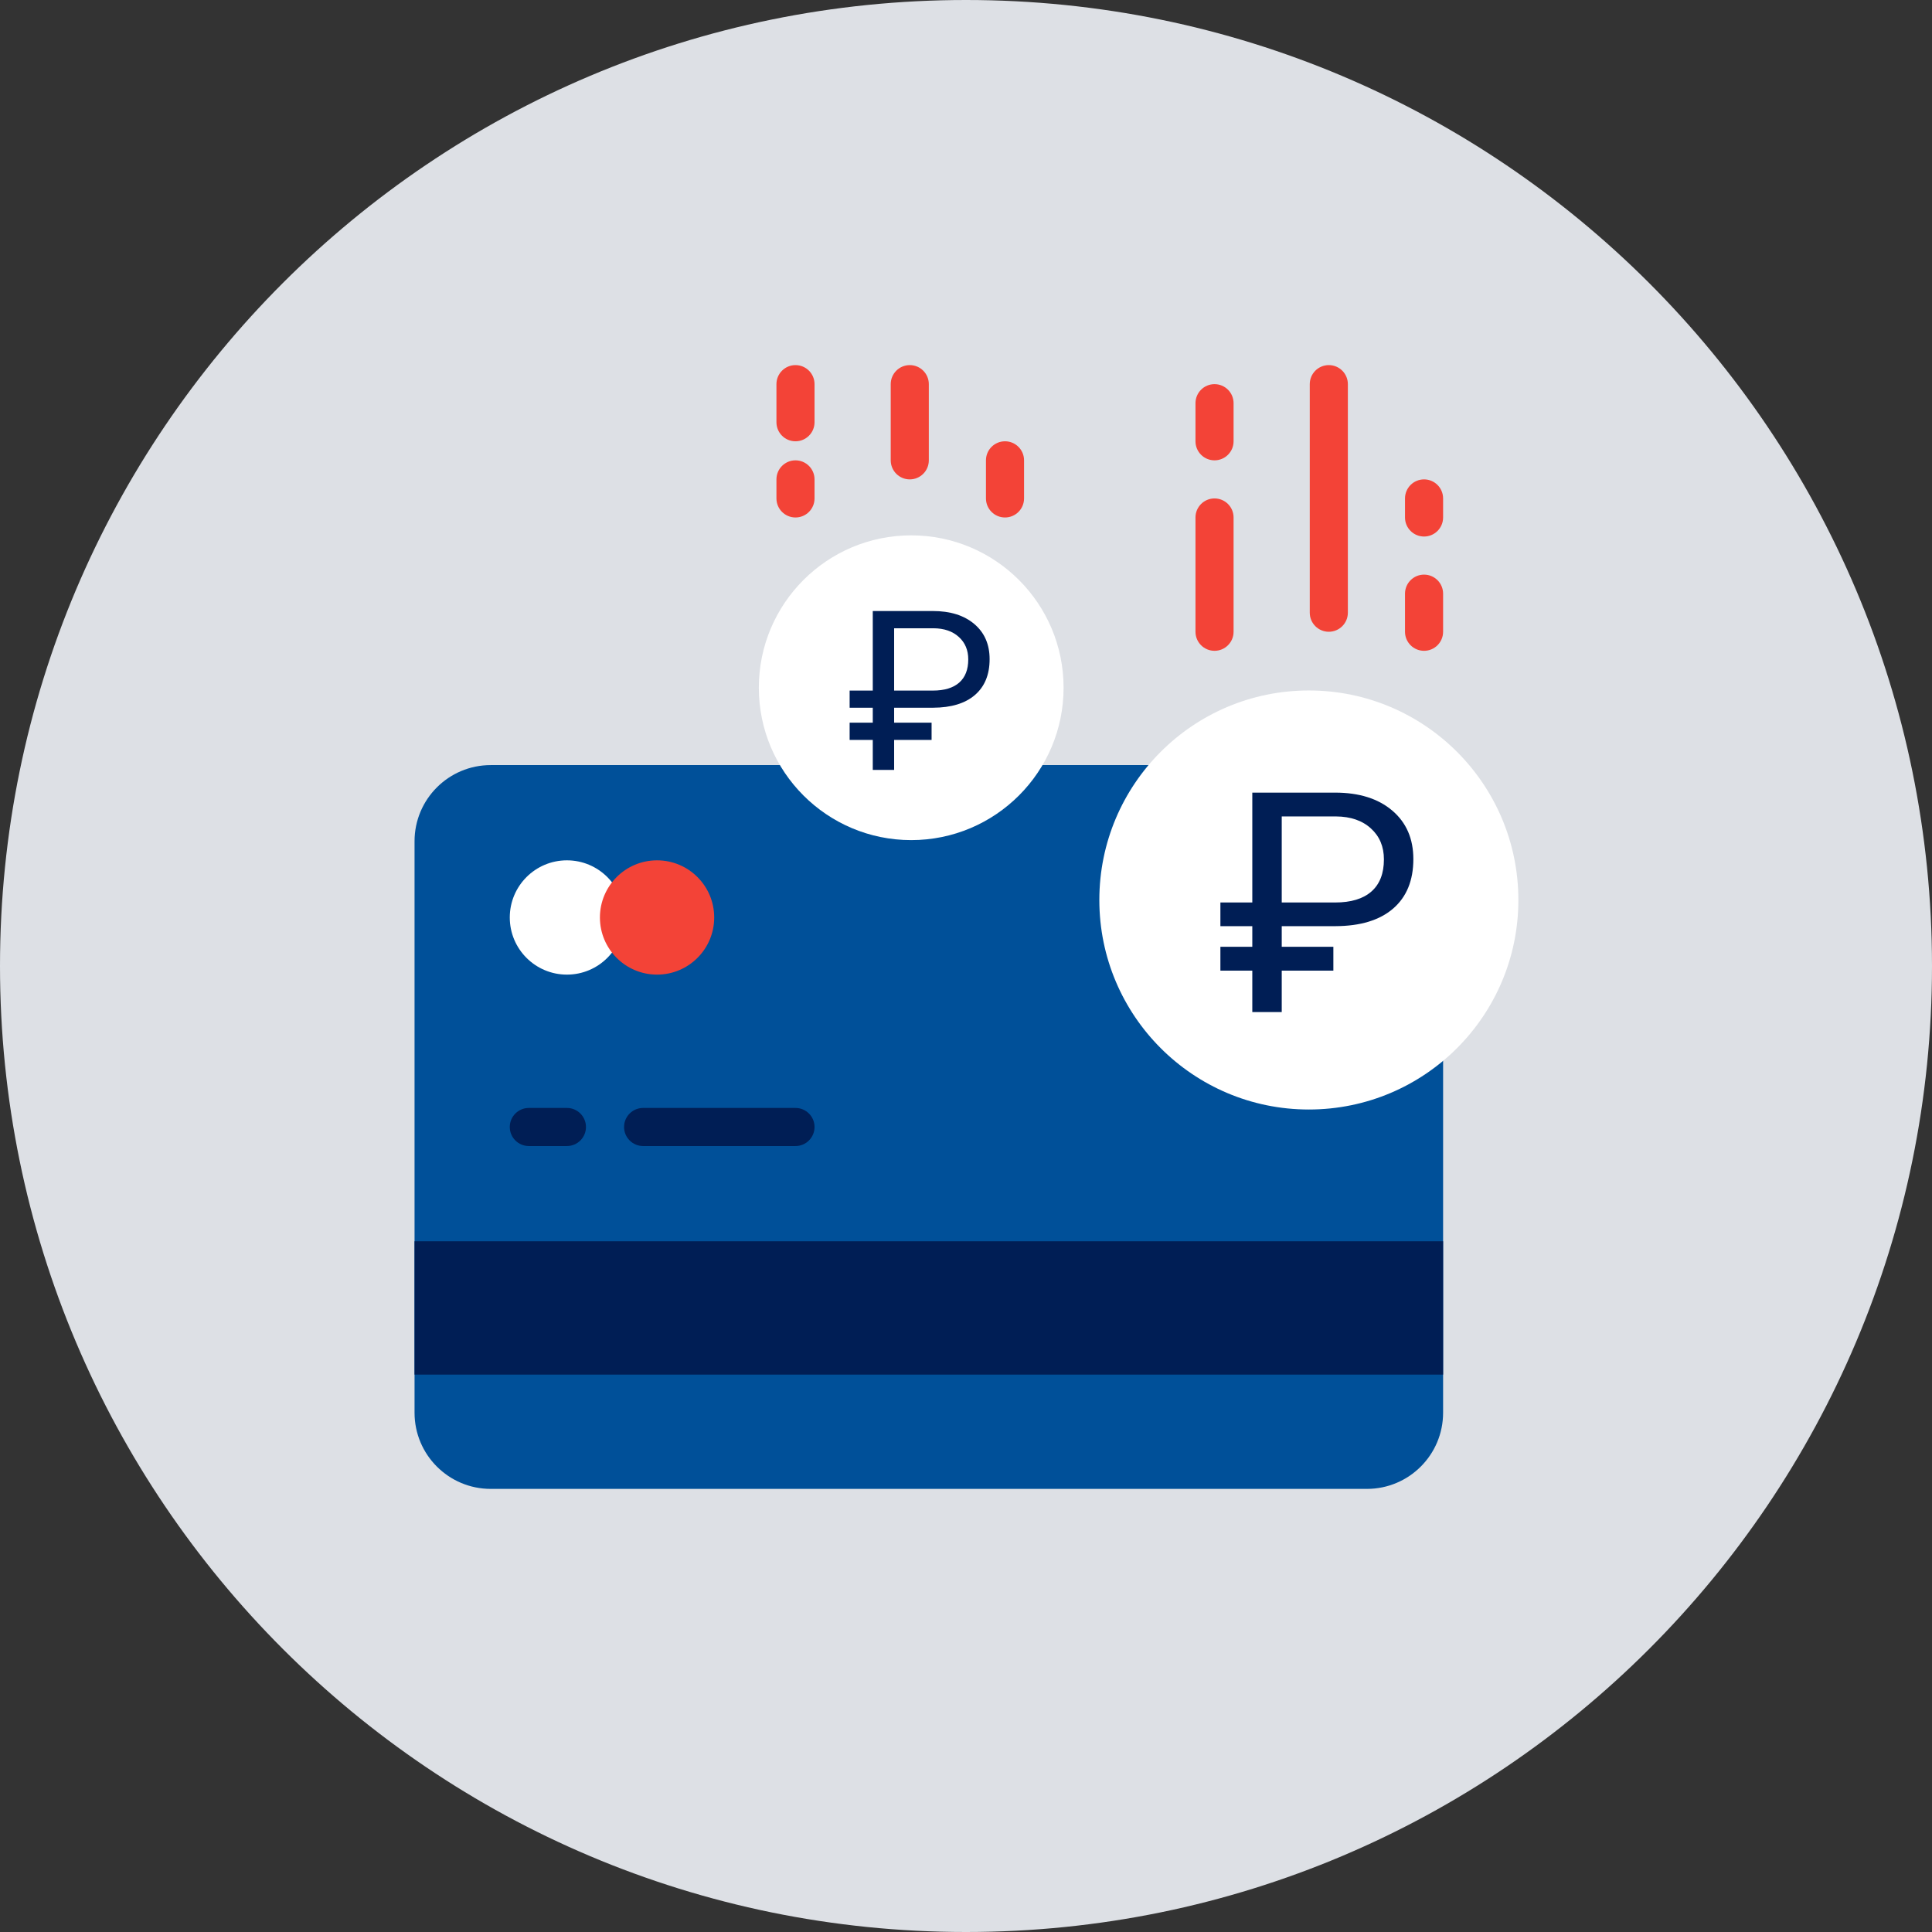 <?xml version="1.0" encoding="UTF-8"?> <svg xmlns="http://www.w3.org/2000/svg" width="508" height="508" viewBox="0 0 508 508" fill="none"><rect x="0" y="0" width="508" height="508" fill="#333333" stroke="none"/> <path d="M254 508C394.28 508 508 394.28 508 254C508 113.72 394.28 0 254 0C113.72 0 0 113.72 0 254C0 394.28 113.72 508 254 508Z" fill="#DDE0E5"></path> <path d="M301.869 201.174H129.033C117.969 201.174 109 210.143 109 221.207V371.456C109 382.52 117.969 391.489 129.033 391.489H359.415C370.479 391.489 379.448 382.52 379.448 371.456V278.753L301.869 201.174Z" fill="#005099"></path> <path d="M184.124 326.382H379.448V361.44H109V326.382H144.058H184.124Z" fill="#001E55"></path> <path d="M149.066 256.265C157.364 256.265 164.091 249.539 164.091 241.241C164.091 232.943 157.364 226.216 149.066 226.216C140.768 226.216 134.041 232.943 134.041 241.241C134.041 249.539 140.768 256.265 149.066 256.265Z" fill="white"></path> <path d="M172.768 256.265C181.066 256.265 187.792 249.539 187.792 241.241C187.792 232.943 181.066 226.216 172.768 226.216C164.47 226.216 157.743 232.943 157.743 241.241C157.743 249.539 164.47 256.265 172.768 256.265Z" fill="#F34337"></path> <path d="M344.15 291.735C374.576 291.735 399.241 267.07 399.241 236.644C399.241 206.218 374.576 181.553 344.15 181.553C313.724 181.553 289.059 206.218 289.059 236.644C289.059 267.07 313.724 291.735 344.15 291.735Z" fill="white"></path> <path d="M239.593 220.899C261.721 220.899 279.659 202.96 279.659 180.832C279.659 158.704 261.721 140.766 239.593 140.766C217.465 140.766 199.527 158.704 199.527 180.832C199.527 202.96 217.465 220.899 239.593 220.899Z" fill="white"></path> <path d="M319.348 171.124C316.582 171.124 314.34 168.882 314.34 166.116V136.066C314.34 133.3 316.582 131.058 319.348 131.058C322.114 131.058 324.357 133.3 324.357 136.066V166.116C324.357 168.882 322.114 171.124 319.348 171.124Z" fill="#F34337"></path> <path d="M319.348 121.041C316.582 121.041 314.34 118.799 314.34 116.033V106.017C314.34 103.251 316.582 101.008 319.348 101.008C322.114 101.008 324.357 103.251 324.357 106.017V116.033C324.357 118.799 322.114 121.041 319.348 121.041Z" fill="#F34337"></path> <path d="M349.398 166.116C346.632 166.116 344.39 163.874 344.39 161.108V101.008C344.39 98.242 346.632 96 349.398 96C352.164 96 354.406 98.242 354.406 101.008V161.108C354.406 163.874 352.164 166.116 349.398 166.116Z" fill="#F34337"></path> <path d="M374.44 171.124C371.674 171.124 369.431 168.882 369.431 166.116V156.1C369.431 153.334 371.674 151.091 374.44 151.091C377.206 151.091 379.448 153.334 379.448 156.1V166.116C379.448 168.882 377.206 171.124 374.44 171.124Z" fill="#F34337"></path> <path d="M374.44 141.075C371.674 141.075 369.431 138.832 369.431 136.066V131.058C369.431 128.292 371.674 126.05 374.44 126.05C377.206 126.05 379.448 128.292 379.448 131.058V136.066C379.448 138.832 377.206 141.075 374.44 141.075Z" fill="#F34337"></path> <path d="M209.166 116.033C206.4 116.033 204.158 113.791 204.158 111.025V101.008C204.158 98.242 206.4 96 209.166 96C211.932 96 214.174 98.242 214.174 101.008V111.025C214.174 113.791 211.932 116.033 209.166 116.033Z" fill="#F34337"></path> <path d="M209.166 136.066C206.4 136.066 204.158 133.824 204.158 131.058V126.05C204.158 123.284 206.4 121.042 209.166 121.042C211.932 121.042 214.174 123.284 214.174 126.05V131.058C214.174 133.824 211.932 136.066 209.166 136.066Z" fill="#F34337"></path> <path d="M239.216 126.05C236.45 126.05 234.208 123.807 234.208 121.041V101.008C234.208 98.242 236.45 96 239.216 96C241.982 96 244.224 98.242 244.224 101.008V121.041C244.224 123.807 241.982 126.05 239.216 126.05Z" fill="#F34337"></path> <path d="M264.257 136.066C261.491 136.066 259.249 133.824 259.249 131.058V121.041C259.249 118.275 261.491 116.033 264.257 116.033C267.023 116.033 269.265 118.275 269.265 121.041V131.058C269.265 133.824 267.023 136.066 264.257 136.066Z" fill="#F34337"></path> <path d="M149.066 301.34H139.05C136.284 301.34 134.041 299.098 134.041 296.332C134.041 293.566 136.284 291.324 139.05 291.324H149.066C151.832 291.324 154.074 293.566 154.074 296.332C154.074 299.098 151.832 301.34 149.066 301.34Z" fill="#001E55"></path> <path d="M209.166 301.34H169.1C166.334 301.34 164.092 299.098 164.092 296.332C164.092 293.566 166.334 291.324 169.1 291.324H209.166C211.932 291.324 214.174 293.566 214.174 296.332C214.174 299.098 211.932 301.34 209.166 301.34Z" fill="#001E55"></path> <path d="M350.595 255.213H337.02V266.111H329.28V255.213H320.892V248.952H329.28V243.523H320.892V237.301H329.28V208.412H351.041C357.363 208.412 362.374 209.984 366.075 213.128C369.776 216.272 371.627 220.525 371.627 225.888C371.627 231.515 369.844 235.861 366.278 238.926C362.739 241.964 357.7 243.496 351.163 243.523H337.02V248.952H350.595V255.213ZM337.02 237.301H351.041C355.229 237.301 358.416 236.337 360.605 234.408C362.793 232.48 363.887 229.666 363.887 225.967C363.887 222.612 362.752 219.904 360.483 217.844C358.214 215.757 355.147 214.7 351.284 214.673H337.02V237.301Z" fill="#001E55"></path> <path d="M244.951 194.552H235.103V202.443H229.487V194.552H223.402V190.018H229.487V186.087H223.402V181.581H229.487V160.662H245.275C249.861 160.662 253.497 161.8 256.182 164.077C258.867 166.353 260.209 169.433 260.209 173.317C260.209 177.392 258.916 180.539 256.329 182.758C253.761 184.958 250.106 186.068 245.363 186.087H235.103V190.018H244.951V194.552ZM235.103 181.581H245.275C248.313 181.581 250.625 180.883 252.213 179.487C253.8 178.09 254.594 176.053 254.594 173.374C254.594 170.945 253.771 168.984 252.125 167.492C250.478 165.98 248.254 165.215 245.451 165.196H235.103V181.581Z" fill="#001E55"></path> </svg> 